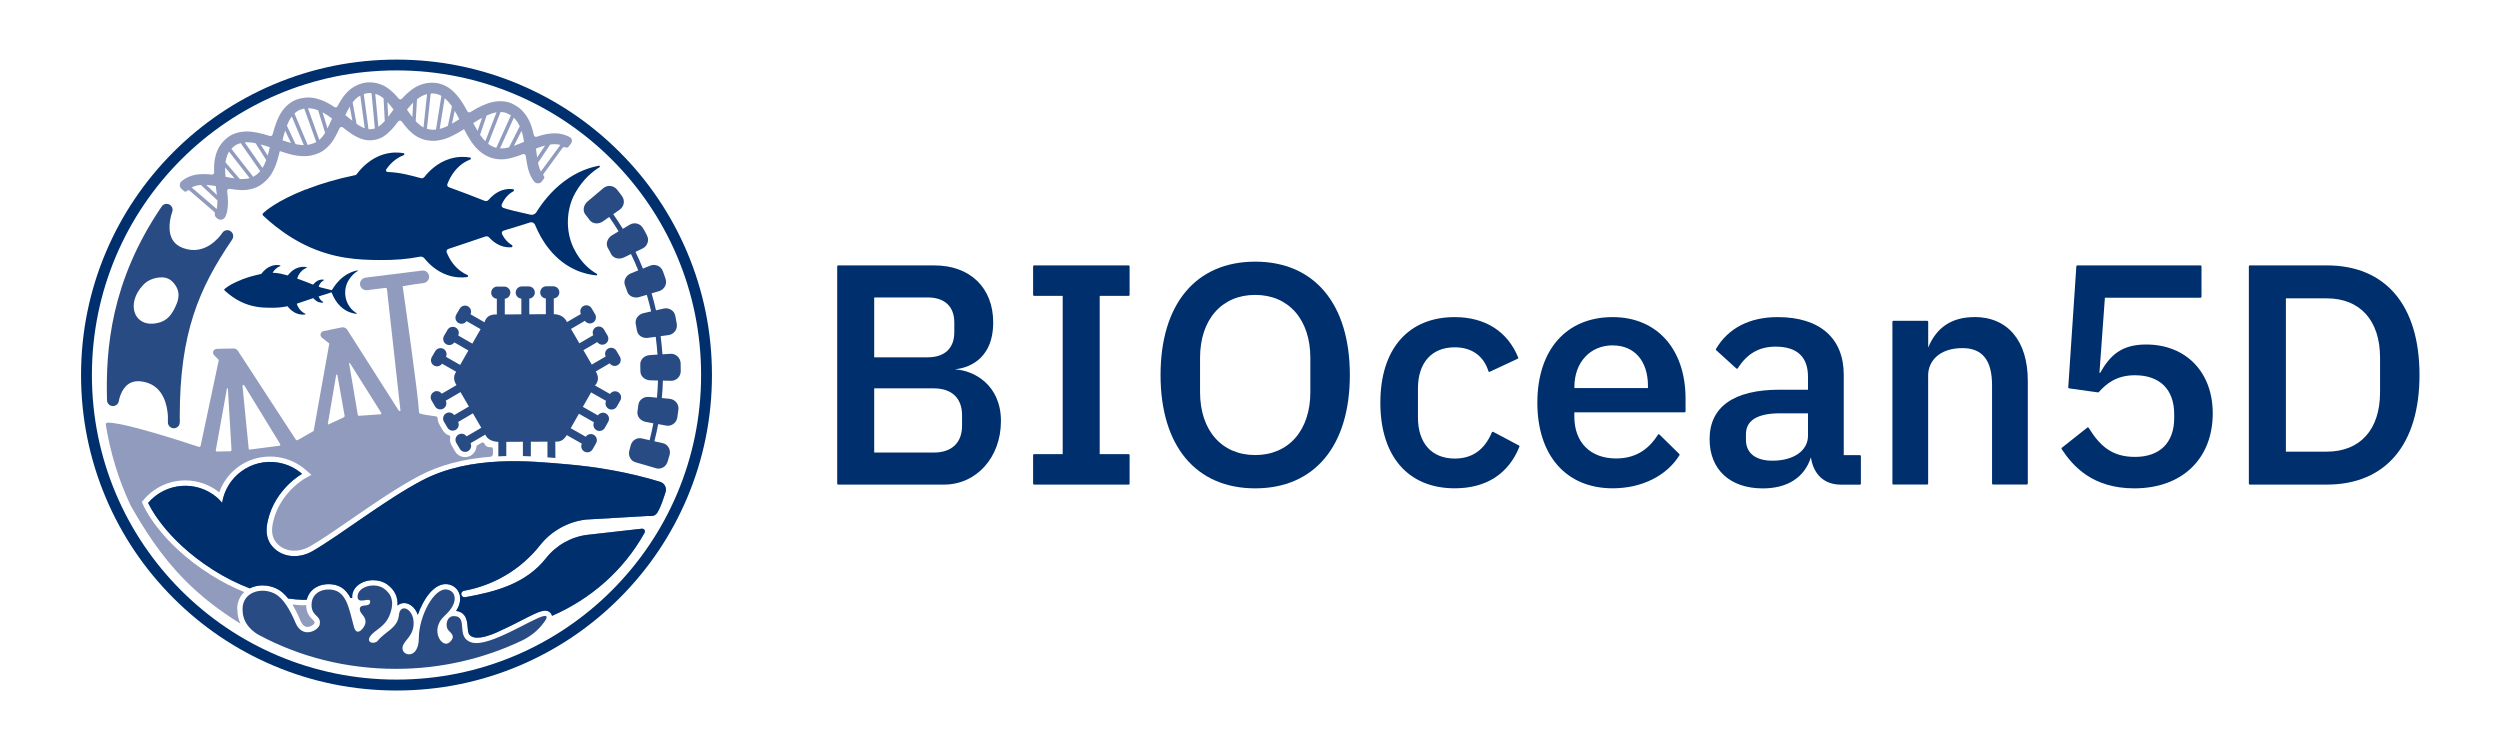 <?xml version="1.0" encoding="UTF-8"?> <svg xmlns="http://www.w3.org/2000/svg" xmlns:xlink="http://www.w3.org/1999/xlink" id="Calque_1" viewBox="0 0 500 150"><defs><style> .cls-1 { fill: #294b84; } .cls-2 { fill: #002f6d; } .cls-3 { fill: #5a7ebf; } .cls-4 { fill: url(#Dégradé_sans_nom_12); } .cls-5 { fill: url(#Dégradé_sans_nom_17); } .cls-6 { fill: url(#Dégradé_sans_nom_12-2); } </style><linearGradient id="Dégradé_sans_nom_17" data-name="Dégradé sans nom 17" x1="35.99" y1="30.18" x2="114.39" y2="30.18" gradientUnits="userSpaceOnUse"><stop offset=".6" stop-color="#909bbd"></stop><stop offset="1" stop-color="#909bbd"></stop></linearGradient><linearGradient id="Dégradé_sans_nom_12" data-name="Dégradé sans nom 12" x1="58.47" y1="123.15" x2="62.9" y2="123.15" gradientUnits="userSpaceOnUse"><stop offset=".6" stop-color="#909bbd"></stop><stop offset="1" stop-color="#909bbd"></stop></linearGradient><linearGradient id="Dégradé_sans_nom_12-2" data-name="Dégradé sans nom 12" x1="21.12" y1="89.43" x2="98.59" y2="89.43" xlink:href="#Dégradé_sans_nom_12"></linearGradient></defs><g><path class="cls-2" d="M191.1,73.89v-.04c1.97-.21,7.54-1.52,7.54-9.38,0-6.92-4.62-11.39-11.77-11.39h-19.25c-.1,0-.18.08-.18.18v43.48c0,.1.08.18.18.18h21.18c6.5,0,11.39-5.46,11.39-12.7s-5.37-10.11-9.09-10.33ZM174.84,77.67h11.9c3.61,0,5.67,1.95,5.67,5.36v2.12c0,3.41-2.07,5.36-5.67,5.36h-11.9v-12.84ZM190.86,66.47c0,3.17-1.93,4.99-5.3,4.99h-10.72v-11.97h10.72c3.37,0,5.3,1.82,5.3,4.99v1.99Z"></path><path class="cls-2" d="M225.74,53.08h-18.94c-.1,0-.18.08-.18.18v5.73c0,.1.08.18.18.18h5.74v31.66h-5.74c-.1,0-.18.08-.18.18v5.73c0,.1.08.18.18.18h18.94c.1,0,.18-.08.18-.18v-5.73c0-.1-.08-.18-.18-.18h-5.8v-31.66h5.8c.1,0,.18-.08.18-.18v-5.73c0-.1-.08-.18-.18-.18Z"></path><path class="cls-2" d="M251.04,52.33c-11.85,0-18.93,8.47-18.93,22.67s7.08,22.67,18.93,22.67,18.93-8.47,18.93-22.67-7.08-22.67-18.93-22.67ZM240.01,71.57c0-7.65,4.33-12.59,11.03-12.59s11.03,4.94,11.03,12.59v6.85c0,7.65-4.33,12.59-11.03,12.59s-11.03-4.94-11.03-12.59v-6.85Z"></path><path class="cls-2" d="M303.81,89.11l-5.17-2.74s-.1-.03-.15-.01c-.05.02-.09.05-.11.1-1.49,3.53-3.93,5.25-7.43,5.25-4.61,0-7.36-3.08-7.36-8.23v-5.79c0-5.15,2.75-8.23,7.36-8.23,3.38,0,5.78,1.7,6.74,4.79.02.05.05.09.1.11.05.02.1.02.15,0l5.61-2.62c.09-.04.13-.14.09-.23-2.1-5.21-6.61-8.09-12.69-8.09-9.32,0-14.88,6.4-14.88,17.12s5.56,17.12,14.88,17.12c6.28,0,10.76-2.88,12.94-8.34.03-.09,0-.18-.08-.23Z"></path><path class="cls-2" d="M322.54,63.42c-9.29,0-15.07,6.56-15.07,17.12s5.77,17.12,15.07,17.12c5.8,0,10.79-2.48,13.36-6.63.04-.07.03-.16-.03-.22l-3.99-3.92s-.09-.06-.15-.05c-.05,0-.1.04-.13.08-2.01,3.21-4.75,4.77-8.38,4.77-5.15,0-8.35-3.2-8.35-8.35v-.88h22.06c.1,0,.18-.08.18-.18v-2.55c0-9.91-5.72-16.31-14.57-16.31ZM322.54,69.08c4.35,0,7.05,3.11,7.05,8.1v.44h-14.71v-.26c0-4.88,3.15-8.29,7.67-8.29Z"></path><path class="cls-2" d="M372,91.02h-3.25v-16.08c0-7.32-4.81-11.52-13.2-11.52-5.64,0-9.92,2.21-12.36,6.38-.04.07-.03.17.03.22l4.05,3.68s.09.05.15.05c.05,0,.1-.04.13-.08,1.88-2.96,4.28-4.34,7.57-4.34,4.3,0,6.48,2.04,6.48,6.05v2.56h-5.67c-9.16,0-14.01,3.42-14.01,9.9,0,6.07,4.08,9.84,10.65,9.84,4.92,0,8.32-2.19,9.6-6.17h.02c.53,3.45,2.71,5.42,6.01,5.42h3.8c.1,0,.18-.08.18-.18v-5.54c0-.1-.08-.18-.18-.18ZM361.6,82.66v4.49c0,2.98-2.86,4.99-7.11,4.99-3.37,0-5.3-1.52-5.3-4.18v-1.12c0-2.77,2.31-4.18,6.86-4.18h5.55Z"></path><path class="cls-2" d="M394.86,63.42c-4.48,0-7.58,2.05-9.22,6.1v-5.18c0-.1-.09-.18-.19-.18h-6.79c-.1,0-.18.08-.18.18v32.39c0,.1.08.18.18.18h6.79c.1,0,.18-.08.18-.18v-21.68c0-2.7,2.12-5.43,6.86-5.43,3.99,0,5.92,2.43,5.92,7.42v19.68c0,.1.08.18.18.18h6.79c.1,0,.18-.08.18-.18v-20.56c0-7.99-4-12.76-10.71-12.76Z"></path><path class="cls-2" d="M429.23,68.9c-4.96,0-7.21,2.17-9.2,5.67h-.14l1.09-15.03h19.14c.1,0,.18-.08.18-.18v-6.1c0-.1-.08-.18-.18-.18h-24.67c-.1,0-.17.07-.18.17l-1.62,24.23c0,.09.06.18.16.19l5.79.81c.06,0,.12-.01.16-.06,1.49-1.66,3.51-3.37,7.22-3.37,4.99,0,7.86,2.84,7.86,7.79v.75c0,4.95-2.86,7.79-7.86,7.79-4.69,0-7.09-2.33-9.25-5.83-.03-.04-.07-.07-.12-.08-.05,0-.1,0-.14.04l-5.11,4.05c-.07.06-.09.16-.04.24,2.22,3.38,6.14,7.87,14.54,7.87,9.53,0,15.69-5.89,15.69-15.01,0-8.23-5.35-13.76-13.32-13.76Z"></path><path class="cls-2" d="M465.34,53.08h-15.39c-.1,0-.18.08-.18.18v43.48c0,.1.08.18.18.18h15.39c11.79,0,18.56-7.99,18.56-21.92s-6.76-21.92-18.56-21.92ZM457.18,59.67h8.17c6.67,0,10.66,4.43,10.66,11.84v6.98c0,7.42-3.98,11.84-10.66,11.84h-8.17v-30.66Z"></path></g><path class="cls-2" d="M79.3,14.08c33.64,0,60.92,27.27,60.92,60.92s-27.27,60.92-60.92,60.92-60.92-27.27-60.92-60.92S45.66,14.08,79.3,14.08M79.3,11.92c-8.52,0-16.78,1.67-24.56,4.96-7.51,3.18-14.26,7.73-20.05,13.52-5.79,5.79-10.34,12.54-13.52,20.05-3.29,7.78-4.96,16.04-4.96,24.56s1.67,16.78,4.96,24.56c3.18,7.51,7.73,14.26,13.52,20.05,5.79,5.79,12.54,10.34,20.05,13.52,7.78,3.29,16.04,4.96,24.56,4.96s16.78-1.67,24.56-4.96c7.51-3.18,14.26-7.73,20.05-13.52,5.79-5.79,10.34-12.54,13.52-20.05,3.29-7.78,4.96-16.04,4.96-24.56s-1.67-16.78-4.96-24.56c-3.18-7.51-7.73-14.26-13.52-20.05-5.79-5.79-12.54-10.34-20.05-13.52-7.78-3.29-16.04-4.96-24.56-4.96h0Z"></path><path class="cls-2" d="M61.21,37.9c.21-.08.42-.16.64-.25,2.4-.91,5.5-1.87,9.23-2.63.19-.04.29-.22.34-.28.76-1.01,2.52-3.02,5.28-3.86,1.62-.49,3.05-.42,4.05-.24.07.01.11.07.12.14.02.1-.02.21-.1.24-.82.31-2.01.95-3.09,2.28-.15.19-.3.38-.43.57-.15.22,0,.51.27.52,1.2.05,2.41.21,3.6.47,1.02.22,2.01.48,3.06.77.23.07.54-.03.69-.22.83-1.06,2.53-2.87,5.13-3.66,1.62-.49,3.05-.42,4.05-.24.07.01.11.07.12.14.02.1-.02.21-.1.24-.82.31-2.01.95-3.09,2.28-.74.91-1.21,1.86-1.51,2.66-.09.24.04.51.28.6,2.62.94,5.11,1.92,7.19,2.74.28.11.59.02.78-.2.59-.69,1.49-1.51,2.71-1.92.85-.29,1.61-.29,2.2-.21.05,0,.09.04.12.09.06.11.04.28-.08.34-.48.25-1.08.67-1.64,1.43-.29.39-.51.8-.68,1.18-.12.28.03.61.32.7s.55.18.77.24c1.97.55,3.6.84,4.63,1.11.46.12.94-.07,1.19-.47,1.13-1.81,2.92-4.2,5.52-6.16,2.75-2.07,5.31-2.85,7.06-3.16.07-.01.11.04.13.11.02.07,0,.16-.07.2-1.3.79-3.23,2.3-4.82,5.08-.01.02-.02.04-.03.06-1.81,3.18-1.97,7.53-.4,10.87.03.07.07.14.1.22,1.45,2.95,3.41,4.41,4.6,5.08.09.05.09.19.04.27-.02.03-.06.05-.1.05-2-.18-6.06-1.03-9.46-5.26-1.31-1.62-2.2-3.35-2.81-4.83-.18-.43-.65-.64-1.08-.48-1.01.36-2.55.79-4.46,1.38-.26.08-.52.16-.77.24-.29.09-.43.42-.3.69.11.23.25.47.4.7.53.78,1.11,1.23,1.58,1.5.11.06.12.24.06.35-.03.05-.07.08-.12.08-.59.05-1.35.01-2.19-.31-.98-.38-1.74-1.02-2.29-1.63-.19-.22-.5-.3-.77-.21-2.94.98-5.3,1.81-7.41,2.49-.29.09-.44.4-.33.68.27.67.64,1.42,1.18,2.14,1.03,1.37,2.19,2.06,2.99,2.41.09.04.11.15.09.25-.02.07-.06.13-.13.14-1.01.14-2.43.15-4.03-.41-2.18-.76-3.68-2.24-4.56-3.33-.22-.27-.56-.4-.9-.33-2.43.48-4.97.71-8.27.67-3.77-.05-8.92-.17-14.8-3.06t0,0c-.76-.37-1.53-.79-2.32-1.27-2.55-1.54-4.52-3.21-5.87-4.47-.17-.16-.28-.33-.17-.47.38-.45,2.83-2.59,8.62-4.86Z"></path><path class="cls-2" d="M48.29,55.94c.08-.03.17-.07.25-.1.94-.36,2.16-.72,3.63-1.04.12-.03.15-.09.17-.12.3-.4,1-1.2,2.09-1.53.64-.2,1.21-.16,1.6-.09.03,0,.04.03.05.06,0,.04,0,.08-.04.1-.32.12-.8.38-1.22.9-.1.12-.18.24-.26.36-.01.02-.05.07,0,.07.54.01,1.08.08,1.61.19.42.09.86.2,1.3.33.04.01.09.01.13-.03.3-.4,1-1.2,2.09-1.53.64-.2,1.21-.16,1.6-.09.03,0,.04.03.05.06,0,.04,0,.08-.04.1-.32.12-.8.38-1.22.9-.32.4-.52.81-.63,1.15-.02.05.01.09.06.11,1.13.4,2.2.83,3.07,1.17.03.01.07,0,.09-.03.22-.29.61-.68,1.16-.87.34-.11.64-.12.87-.09.02,0,.04.02.05.03.02.04.02.11-.03.14-.19.1-.43.27-.65.57-.15.2-.25.4-.32.59-.02.05.01.1.06.12.16.06.31.1.42.14.95.27,1.7.38,2.07.51.04.01.08,0,.1-.04.43-.73,1.18-1.8,2.32-2.66,1.09-.82,2.11-1.13,2.8-1.25.03,0,.05.02.05.04,0,.03,0,.06-.03.08-.52.31-1.28.91-1.91,2.01,0,0,0,.01-.01.02-.72,1.26-.78,2.98-.16,4.31.01.03.03.06.04.09.57,1.17,1.35,1.75,1.82,2.01.04.02.04.08.02.11,0,.01-.02.02-.04.02-.79-.07-2.4-.41-3.75-2.08-.59-.73-.96-1.51-1.21-2.15-.02-.05-.07-.07-.11-.05-.38.17-1.07.35-1.99.64-.16.05-.32.09-.47.15-.04.01-.03.04-.03.06.06.14.14.29.23.44.21.31.44.49.63.59.04.03.05.1.02.14-.01.02-.03.03-.05.03-.23.02-.53,0-.87-.12-.44-.17-.77-.47-.99-.74-.02-.03-.06-.04-.1-.03-1.28.42-2.28.78-3.18,1.07-.05.02-.07.06-.06.11.11.3.27.64.51.97.41.54.87.82,1.18.95.03.01.05.06.04.1,0,.03-.02.05-.05.05-.4.05-.96.06-1.6-.16-.95-.33-1.58-1.01-1.91-1.45-.02-.03-.05-.04-.09-.03-1.02.21-2.06.32-3.44.3-1.49-.02-3.54-.07-5.86-1.21,0,0,0-.01,0-.02h0s0,.01,0,.02c-.3-.15-.61-.31-.92-.5-1.01-.61-1.79-1.27-2.32-1.77-.02-.03-.06-.06-.07-.09,0,0-.03-.04,0-.09.12-.17,1.09-1.02,3.42-1.93Z"></path><path class="cls-1" d="M46.46,47.86c.34-.55.19-1.27-.35-1.63-.54-.36-1.27-.21-1.63.32l-.1.15s0,0,0,0c-.55.78-3.38,4.44-7.64,2.95-1.17-.41-1.95-1.07-2.4-2.02-1.03-2.21.09-5.22.1-5.24.22-.56-.02-1.2-.56-1.48-.54-.28-1.2-.12-1.54.38-10.22,15.02-11.21,28.61-10.94,38.77.02.62.5,1.12,1.12,1.15.62.04,1.16-.41,1.25-1.02,0-.02.37-2.36,1.97-3.42.87-.57,2.01-.68,3.38-.32,3.59.94,4.33,4.62,4.46,6.75,0,.42,0,.84,0,1.27,0,.64.51,1.16,1.15,1.18.04,0,.08,0,.11,0,.59-.04,1.07-.5,1.11-1.1,0-.02.04-.58,0-1.41.02-16.56,3.82-25.41,10.39-35.09.08-.12.12-.18.12-.18ZM31.4,64.63c-2.08.4-3.35-.3-4.05-1.3-.51-.73-.84-1.97-.41-3.47.29-.99.72-1.8,1.7-2.87s2.38-1.46,3.52-1.51c1.38-.06,2.23.54,2.96,1.64.8,1.21.7,2.47.19,3.69-.86,2.05-1.83,3.42-3.92,3.82Z"></path><path class="cls-5" d="M113.73,29.33l.5-.69c.3-.4.17-.98-.27-1.22-.48-.26-.98-.45-1.51-.58-.7-.17-1.48-.22-2.4-.13-.9.09-1.8.33-2.7.64-.25.09-.53-.07-.58-.33-.03-.16-.07-.32-.11-.48-.23-.95-.48-1.68-.78-2.3-.37-.78-.83-1.46-1.37-2.04-.58-.62-1.29-1.11-2.16-1.5-.71-.33-1.51-.48-2.46-.46-.78.02-1.58.17-2.36.45-.67.23-1.39.55-2.19.98-.42.23-.85.49-1.25.74-.22.14-.51.06-.63-.17-.62-1.16-1.28-2.3-2.11-3.23-.62-.71-1.2-1.21-1.81-1.59-.72-.43-1.49-.71-2.33-.83-1.74-.2-3.36.24-4.81,1.3-.62.45-1.2.96-1.76,1.58-.07.08-.15.16-.22.25-.18.21-.51.21-.69,0-.53-.65-1.13-1.28-1.81-1.82-.36-.28-.67-.49-.99-.67-.36-.19-.72-.35-1.1-.46-.81-.26-1.66-.35-2.53-.27h-.05c-.87.13-1.68.4-2.42.84-.36.21-.69.44-1.01.72-.28.26-.56.55-.82.86-.6.73-1.09,1.54-1.49,2.32-.12.24-.43.31-.65.16-.79-.54-1.65-1.04-2.56-1.37-.87-.32-1.66-.5-2.44-.53-.87-.02-1.74.13-2.56.42-.73.25-1.39.69-2.11,1.39-.58.6-1.03,1.24-1.38,1.95-.32.64-.61,1.37-.88,2.23-.11.36-.22.73-.35,1.18l-.05.2c-.06.26-.33.41-.58.32-.45-.15-.92-.29-1.39-.41-.87-.23-1.64-.37-2.34-.44-.78-.09-1.56-.05-2.41.12-.4.09-.79.21-1.14.36-.42.17-.8.4-1.13.66-.71.54-1.29,1.2-1.74,1.96-.37.65-.64,1.41-.81,2.3-.18.9-.2,1.82-.16,2.72.01.27-.22.49-.49.46-.83-.1-1.7-.14-2.55-.06-1.32.11-2.48.57-3.47,1.38-.48.39-.48,1.13-.02,1.53l.55.48c.14.12.35.12.48-.01.04-.04.07-.07.11-.1.13-.13.34-.13.48-.01l4.92,4.24c.12.11.16.27.14.43-.04.25.04.51.23.68l.23.2c.53.47,1.36.28,1.65-.37.11-.25.21-.52.28-.8.08-.31.14-.65.17-1.02.04-.33.06-.67.06-1.05,0-.7-.08-1.44-.17-2.17-.04-.3.22-.55.52-.5.74.12,1.47.22,2.2.25.8.03,1.52-.05,2.17-.23.8-.19,1.51-.53,2.18-1.05.3-.24.61-.5.89-.79.28-.29.53-.61.76-.95.21-.31.38-.64.53-.93l.04-.08c.17-.33.33-.69.47-1.08.27-.71.47-1.48.66-2.23v-.04c.05-.14.08-.29.12-.43.14.05.27.09.41.14.85.28,1.57.5,2.28.65.41.09.8.14,1.15.17.32.04.75.08,1.18.06.42,0,.83-.05,1.23-.13.43-.09.83-.22,1.16-.33.76-.28,1.43-.69,2.02-1.26.52-.47.98-1.03,1.41-1.73.4-.67.75-1.38,1.09-2.12.12-.27.46-.35.69-.17.63.5,1.27,1,1.9,1.4.3.19.6.36.9.5.33.17.67.31,1,.42.73.24,1.44.31,2.16.21h0s.02,0,.03,0c0,0,.02,0,.03,0h0c.73-.08,1.4-.3,2.04-.7.65-.4,1.19-.92,1.6-1.34.48-.5.94-1.09,1.38-1.68.18-.24.54-.24.72,0l.02.03c.43.57.89,1.17,1.4,1.69.79.79,2.05,1.86,3.95,2.08.78.12,1.58.08,2.43-.11.72-.14,1.45-.4,2.24-.79.69-.33,1.36-.71,2.07-1.15l.35-.23c.07.13.13.26.2.39.18.34.36.67.56,1.01.21.38.42.71.63,1.03.67.98,1.77,2.37,3.54,3.11.88.4,1.74.48,2.31.51.08,0,.16,0,.24,0,.62,0,1.28-.09,1.98-.28.65-.16,1.34-.39,2.1-.69.06-.02.11-.05.17-.07.27-.11.58.07.62.36.11.8.23,1.58.4,2.33.22.87.56,1.9,1.26,2.77.41.51,1.19.51,1.57-.02l.42-.58c.11-.14.09-.34-.04-.47,0,0,0,0,0,0-.13-.12-.15-.33-.04-.47l3.77-5.16c.14-.19.4-.24.59-.12,0,0,0,0,0,0,.2.12.46.07.59-.12ZM107.21,29.87s-.01-.1-.02-.15c.63-.25,1.24-.46,1.83-.62l-1.59,2.39c-.08-.52-.15-1.07-.22-1.63ZM53.96,29.46c-.05.2-.1.4-.15.6v.04c-.1.35-.19.69-.28,1.01l-1.41-2.23c.62.16,1.25.37,1.84.57ZM50.03,28.48c.34.03.7.09,1.09.17l2.12,3.36s-.02.06-.03.1c-.12.32-.24.6-.37.85l-.04.08c-.1.19-.2.37-.3.55l-3.56-5.11c.37-.04.73-.04,1.1,0ZM45.11,35.37c-.06-.62-.1-1.26-.09-1.89l1.88,2.19c-.58-.08-1.18-.19-1.79-.31ZM43.22,37.77c.06.42.11.83.16,1.22l-2.15-2.01c.65.03,1.3.12,1.92.23.02.19.05.38.07.56ZM40.02,37c.05,0,.11,0,.16-.01l3.16,2.96s.08.06.12.07c0,.13.01.27.01.4,0,.29-.01.55-.04.81-.02.22-.05.4-.09.57l-5.01-4.31c.5-.27,1.05-.43,1.68-.48ZM48.27,35.82c-.11,0-.21-.02-.32-.03l-2.85-3.32c.02-.11.03-.22.05-.33.13-.66.31-1.2.56-1.63.03-.06.08-.11.11-.17l4.11,5.28s-.08.02-.12.03c-.47.13-.98.18-1.55.16ZM51.19,35.01c-.17.14-.36.25-.55.35l-4.36-5.6c.19-.21.4-.4.63-.58.18-.15.39-.26.63-.36.19-.08.39-.14.6-.2l3.9,5.6c-.06.07-.12.14-.18.21-.2.21-.44.41-.67.59ZM56.51,28.05l.2-.86c.1-.36.2-.71.31-1.06,0,0,0-.02,0-.02l1.18,2.49c-.35-.1-.71-.22-1.12-.35-.19-.06-.38-.13-.58-.19ZM59.14,28.83s-.01,0-.02,0l-1.74-3.69c.13-.34.27-.65.41-.93.16-.33.35-.63.57-.91l2.41,5.73c-.24,0-.47-.02-.7-.05-.29-.03-.59-.07-.92-.14ZM61.81,28.94c-.09.02-.19.03-.28.04l-2.64-6.28c.4-.38.77-.62,1.16-.76.26-.1.53-.17.8-.22l2.4,6.69c-.18.1-.36.19-.56.26-.25.08-.58.19-.89.26ZM63.98,27.86l-.03.03s-.06.05-.09.08l-2.27-6.32c.08,0,.15,0,.23,0,.53.02,1.1.15,1.76.4.03,0,.05.02.08.03,0,.04,0,.07.01.11l1.31,4.26s.03.07.05.1c-.01.02-.02.04-.03.06-.31.51-.65.92-1.01,1.25ZM65.5,25.69l-.99-3.23c.66.35,1.3.79,1.9,1.24-.3.69-.6,1.36-.91,1.98ZM69.07,23.02c.25-.55.54-1.13.89-1.69l.51,2.82c-.28-.22-.57-.46-.87-.7-.18-.14-.35-.29-.53-.43ZM72.39,25.41c-.25-.12-.48-.25-.72-.4-.12-.07-.24-.16-.36-.24l-.78-4.29c.05-.07.1-.14.16-.2.2-.24.4-.45.59-.62.2-.17.41-.33.66-.47.04-.02.08-.04.12-.06l.89,6.53c-.17-.06-.35-.14-.56-.24ZM74.33,25.83c-.21.03-.41.03-.63.01l-.95-7.02c.25-.08.52-.15.79-.19.26-.02.52-.02.77,0l.66,7.06c-.19.06-.38.1-.59.12h-.06ZM75.67,25.35l-.62-6.58s.09.02.14.04c.25.08.49.18.72.3.21.11.42.26.68.47.04.03.08.07.13.11l.22,4.32c0,.05.02.1.04.14-.09.1-.17.2-.26.29-.41.42-.75.71-1.06.92ZM77.63,23.35l-.15-2.94c.45.47.85.99,1.23,1.5-.11.15-.22.29-.32.44-.26.35-.51.69-.75,1.01ZM81.39,21.95c.26-.33.55-.69.86-1.03.13-.14.26-.27.39-.4l-.17,2.89c-.11-.14-.22-.28-.33-.43-.25-.33-.5-.68-.75-1.04ZM83.14,24.24l.26-4.38c.09-.07.19-.15.29-.22.55-.4,1.12-.67,1.72-.82l-.71,6.67c-.44-.24-.88-.58-1.35-1.04-.07-.07-.13-.14-.2-.21ZM86.06,25.91h-.04c-.22-.03-.43-.08-.64-.14l.76-7.07c.26-.02.53-.01.81.02.46.07.91.22,1.33.45l-1.08,6.74c-.4.05-.77.05-1.13,0ZM87.94,25.78l.99-6.14c.26.21.52.47.81.8.23.25.44.54.65.84l-.81,3.89s-.07.04-.11.05c-.55.27-1.04.45-1.53.57ZM90.4,24.73l.54-2.58c.32.54.62,1.12.92,1.68l-.54.35c-.31.2-.62.38-.92.55ZM94.67,24.61c.55-.35,1.14-.72,1.71-1.03,0,0,.02,0,.03-.01l-.89,2.61s-.02-.04-.04-.06c-.19-.33-.36-.64-.53-.95-.1-.18-.19-.37-.29-.55ZM96.01,26.97l1.31-3.86c.33-.15.64-.27.94-.38.36-.13.71-.21,1.05-.27l-2.25,5.79c-.35-.35-.69-.76-1.03-1.26,0,0-.01-.02-.02-.03ZM97.63,28.76l2.47-6.35c.54,0,.97.09,1.35.27.27.12.51.25.73.4l-2.92,6.48c-.22-.05-.43-.12-.63-.21-.35-.15-.69-.34-1-.58ZM100.18,29.67c-.06,0-.11,0-.17-.01l2.76-6.12c.05.05.11.1.15.15.39.42.72.92,1,1.5.01.03.02.06.04.09-.03.03-.05.05-.07.09l-2.02,3.98s-.02.07-.03.11c-.03,0-.05.01-.08.02-.6.16-1.12.22-1.59.21ZM103.61,28.86c-.29.12-.57.22-.83.31l1.53-3.01c.09.27.17.56.25.9.1.44.19.87.26,1.3-.06.03-.12.05-.18.07-.34.15-.69.29-1.03.43ZM108.17,34.31c-.18-.36-.33-.79-.47-1.32-.03-.15-.06-.3-.09-.45l2.42-3.63c.08-.01.16-.02.24-.03.67-.07,1.22-.04,1.67.07.05.01.09.03.13.04l-3.9,5.32Z"></path><path class="cls-1" d="M133.95,79.76l-1.58-.15c.11-1.16.18-2.33.21-3.49l1.58.04s.04,0,.06,0c.51,0,.99-.19,1.35-.55.38-.37.58-.86.58-1.38,0-.41,0-.82-.02-1.24v-.38c-.04-.53-.27-1.02-.66-1.37-.39-.35-.89-.52-1.41-.48l-1.57.1c-.08-1.22-.21-2.43-.36-3.63l1.56-.21c.52-.07.99-.34,1.31-.76.32-.42.44-.94.36-1.47l-.29-1.58c-.05-.26-.15-.51-.29-.73-.15-.21-.33-.38-.55-.52-.44-.28-.97-.37-1.49-.25l-1.54.35c-.26-1.14-.55-2.27-.88-3.39l1.51-.45c.5-.15.91-.48,1.16-.94.25-.47.29-1,.13-1.51-.11-.37-.25-.73-.38-1.08-.05-.15-.11-.29-.16-.44-.18-.5-.55-.89-1.03-1.11-.47-.2-1.02-.21-1.51-.01l-1.46.59c-.45-1.13-.95-2.24-1.48-3.34l1.42-.69c.48-.23.83-.63.99-1.12.17-.5.12-1.03-.13-1.51l-.37-.72-.4-.7c-.27-.46-.69-.79-1.2-.92-.5-.13-1.03-.05-1.48.23l-1.36.82c-.61-.99-1.24-1.97-1.92-2.93l1.29-.91c.43-.3.72-.76.81-1.28.08-.51-.05-1.03-.37-1.46-.11-.14-.21-.28-.32-.43-.21-.28-.43-.58-.66-.85-.34-.41-.81-.67-1.34-.72-.52-.05-1.02.12-1.42.46l-3.15,2.66c-.82.71-1,1.88-.4,2.61h0c.19.23.37.47.55.71.1.13.19.26.29.39.28.37.71.6,1.21.65.07,0,.14.01.21.01.42,0,.84-.14,1.21-.39l1.28-.9c.66.94,1.28,1.9,1.88,2.87l-1.34.81c-.92.57-1.28,1.7-.81,2.52l.34.6.32.62c.3.58.93.9,1.6.9.32,0,.64-.07.96-.22l1.41-.69c.52,1.08,1.01,2.17,1.45,3.27l-1.46.59c-.48.19-.86.54-1.09.98-.24.45-.28.93-.12,1.37.05.13.1.27.15.4.11.29.22.6.32.91.23.72.96,1.18,1.78,1.18.21,0,.42-.03.63-.09l1.5-.45c.33,1.09.61,2.2.87,3.32l-1.53.35c-.51.11-.94.4-1.24.8-.14.19-.24.41-.29.62-.06.23-.07.47-.03.7l.25,1.36c.14.87.94,1.48,1.9,1.48.1,0,.2,0,.3-.02l1.55-.21c.15,1.18.28,2.37.36,3.56l-1.57.1c-1.08.07-1.92.91-1.87,1.86v.37c.02.34.02.68.02,1.02,0,.97.86,1.75,1.95,1.79l1.57.04c-.03,1.14-.11,2.29-.21,3.43l-1.56-.15c-1.08-.1-2.02.58-2.15,1.54h0c-.06.46-.12.92-.19,1.38-.14.96.58,1.86,1.64,2.07l1.54.29c-.21,1.13-.46,2.26-.75,3.38l-1.47-.34c-.47-.14-.97-.08-1.41.18-.43.25-.75.66-.89,1.14l-.28,1.09c-.14.49-.09,1,.14,1.44.23.45.62.77,1.09.9l4.12,1.2c.16.05.33.07.5.07.8,0,1.56-.55,1.8-1.39l.39-1.32c.14-.49.09-1-.14-1.44-.23-.45-.62-.77-1.1-.91l-1.79-.41c.29-1.13.54-2.28.76-3.43l1.55.29c.12.02.25.04.37.04.4,0,.78-.12,1.11-.36.43-.3.71-.76.79-1.28.08-.53.16-1.06.22-1.59.07-.52-.08-1.03-.41-1.44-.33-.41-.81-.67-1.34-.71Z"></path><path class="cls-1" d="M49.49,125.02c.45.61,1.18,1.38,2.3,1.98,8.15,4.38,17.51,6.77,27.41,6.77,8.98,0,17.5-2.02,25.11-5.62,1.52-.72,2.89-1.74,3.98-3.03.91-1.07,1.59-2.14.42-1.9-2.24.46-10.85,6.24-14.31,5.29s-.57-5.25-3.61-5.29c-1.43-.02-1.77,1.79-1.23,2.67.37.6,1.83,1.24.34,2.58s-4.06-2.52-.99-5.3,2.18-5.01.48-5.27c-2.62-.4-5.61,5.41-5.62,9.67s-3.2,3.71-3.27,2.15,2.23-2.23,2.23-5.11-2.71-4.06-2.94-1.62c-.25,2.67-2.77,3.31-4.23,5.15-.61.77-2.43.47-1.52-.87s2.92-1.78,3.9-4.28c1.28-3.28-.27-4.62-1.14-5.26-1.81-1.31-5.13-.47-5.28,1.47-.15,1.94,2.65,0,2.52,1.19s-1.92.25-2.07,1.32,1.32,1.4,1.11,2.92c-.11.79-1.67,2.91-2.28.79-.97-3.41-1.37-7.2-4.58-7.5-2.17-.2-4.05.96-3.9,3.32.14,2.13,1.96,1.82,1.62,3.66-.22,1.17-3.43,2.96-4.82-.31-1.07-2.52-2.42-4.97-4.19-5.87-2.75-1.39-6.43-.24-6.42,3.09,0,1.17.26,2.2.98,3.19Z"></path><g><path class="cls-4" d="M60.69,121.06h-.04c-.72-.02-1.45-.08-2.18-.16.56.91,1.1,1.99,1.65,3.28.51,1.2,1.17,1.2,1.38,1.2.67,0,1.27-.47,1.38-.7.06-.34.03-.37-.35-.75-.47-.46-1.19-1.16-1.29-2.62,0-.1,0-.19,0-.29-.3.01-.48.02-.5.02h-.04Z"></path><path class="cls-6" d="M47.43,121.83c0-1.3.45-2.44,1.3-3.29.04-.04.09-.08.13-.12-2.32-.94-4.61-2.12-6.81-3.52-10.14-6.45-13.28-13.6-13.41-13.9l-.27-.62.44-.51c2.07-2.41,5.07-3.79,8.25-3.79,2.47,0,4.87.84,6.79,2.39,1.51-4.25,5.52-7.16,10.17-7.16.58,0,1.16.05,1.73.14,1.99.32,3.85,1.19,5.37,2.51l1.17,1.01-1.35.75s-4.96,2.81-6.3,8.59c-.46,1.98-.22,3.33.77,4.39,1.11,1.19,2.49,1.44,3.45,1.44,1.05,0,2.15-.3,3.09-.84,2.36-1.36,5.29-3.38,8.39-5.52,4.26-2.94,9.09-6.27,13.49-8.6,4.05-2.14,8.79-3.41,14.38-3.84.07-.07.15-.13.22-.19.1-.07.16-.18.16-.3v-1.05c0-.2-.17-.36-.37-.36h-.31c-.39,0-.75-.2-.94-.54l-.13-.23c-.05-.08-.13-.14-.22-.17-.03,0-.06-.01-.09-.01-.06,0-.13.02-.18.05l-.88.51c-.11.06-.17.17-.18.29-.07.74-.49,1.4-1.13,1.77-.33.2-.72.3-1.1.31h-.05c-.81,0-1.57-.42-1.98-1.12l-.68-1.17c-.29-.49-.45-1.08-.31-1.63.05-.19-.06-.39-.26-.44-.55-.15-.98-.58-1.27-1.07l-.59-1c-.31-.53-.37-.95-.4-1.38-.01-.17-.14-.31-.31-.33-1.93-.25-2.79-.43-3.18-.54-.13-.04-.22-.15-.22-.28-.15-3.42-3.14-24.25-3.28-25.21,0,0,0,0,0,0,0,0,.03,0,.06-.01l2.41-.4,1.66-.21c.94-.12,1.57-1.17.88-2.06-.23-.3-.59-.46-.97-.46h0c-.05,0-.11,0-.16.01l-11.25,1.4c-.66.08-1.16.62-1.16,1.25,0,.34.13.66.37.9.24.24.56.37.9.37.05,0,.11,0,.16-.01l3.39-.42.25-.03s.02,0,.04,0c.16,0,.26.1.27.14l2.72,24.46s-.06.03-.12.03c-.09,0-.2-.03-.25-.12l-10.31-16.18c-.19-.27-.52-.45-.86-.45-.07,0-.15,0-.22.02l-3.6.74c-.33.07-.56.29-.62.57-.06.28.05.57.31.78l1.38,1.09s.05.05.05.06l-3.13,17.48s-.01.01-.03.02l-3.16,1.8s-.08.03-.12.03c-.1,0-.21-.05-.25-.11l-11.61-17.8c-.18-.28-.52-.44-.87-.44l-3.26.07c-.36.01-.65.2-.77.48-.11.27-.04.57.18.8l.89.92s.03.04.03.05l-3.63,17.13c-.04.17-.21.28-.38.22-3-1-14.77-4.84-18.13-4.84-.04,0-.07,0-.11,0-.1,0-.2.05-.27.13-.07.08-.1.19-.08.29.91,5.62,2.57,11.04,4.94,16.09,0,0,0,.02.01.02,2.63,4.63,5.98,10.04,10.93,15.03,3.15,3.17,6.81,6.03,11.06,8.65-.43-.86-.63-1.81-.63-2.91ZM70,72.64l6.24,9.92c.08.13,0,.29-.15.3l-4.25.3c-.14.01-.27-.09-.29-.23l-1.72-10.23c-.02-.1.11-.15.17-.06ZM68.53,65.83s.02,0,.04,0c-.06,0-.12,0-.18.01.05-.01.09-.02.14-.02ZM67.23,75.02c.02-.14.23-.14.25,0l1.44,8.1c.03.15-.05.29-.18.35l-3.05,1.42c-.07.03-.14-.03-.13-.1l1.67-9.77ZM48.86,77.08l7.18,11.74c.08.13,0,.31-.16.33l-5.96.77c-.09.01-.18-.05-.18-.15l-1.24-12.57c-.02-.21.26-.3.37-.12ZM45.38,77.73c.02-.12.2-.11.2.01l.72,12.23c0,.16-.11.29-.27.29l-2.66.05c-.13,0-.23-.12-.21-.25l2.22-12.33Z"></path></g><path class="cls-3" d="M132.02,96.36c-6.39-1.95-12.79-3.01-18.68-3.51-7.12-.61-19.14-1.94-29.01,3.28-7.51,3.97-16.17,10.83-21.85,14.11-2.39,1.38-5.73,1.48-7.87-.8-1.56-1.67-1.43-3.68-1.03-5.38,1.48-6.35,6.83-9.29,6.83-9.29-1.37-1.19-3.04-1.97-4.83-2.26-5.31-.86-10.3,2.75-11.16,8.06-.3-.37-.64-.72-.99-1.05-4.1-3.52-10.28-3.05-13.8,1.05,0,0,3.03,7.07,13,13.41,2.36,1.5,4.83,2.73,7.31,3.69.76-.38,1.65-.59,2.57-.59,1,0,2.01.24,2.9.69.78.39,1.51,1.03,2.22,1.93,1.03.15,2.05.24,3.05.27,0,0,.25-.01.67-.03.16-.67.47-1.26.93-1.75.82-.88,2.05-1.36,3.46-1.36.19,0,.38,0,.58.03,1.91.18,3.03,1.28,3.78,2.74.12,0,.23,0,.34,0-.01-.15-.01-.3,0-.46.14-1.77,1.95-3.11,4.23-3.1,1.03,0,2.01.3,2.76.84,1.5,1.08,2.19,2.5,2.07,4.24.4-.36.88-.51,1.32-.51,1.08,0,2.23.87,2.74,2.36,1.12-3.22,3.2-6.15,5.57-6.15.14,0,.29.01.43.03,1.13.17,2.03.94,2.34,2,.2.67.29,1.85-.68,3.34,2.08.25,2.22,2.14,2.3,3.19.04.56.09.97.2,1.28,1.06,2.24,6.34-.52,6.39-.54,1.44-.64,2.91-1.39,4.17-2.04,2.13-1.09,3.38-1.72,4.23-1.89.18-.04.35-.06.51-.06h0c.59,0,1.07.29,1.29.77.04.09.07.18.09.27,7.69-3.35,14.28-9.01,18.51-16.61.22-.39-.09-.87-.54-.82l-10.82,1.22c-3.29.38-6.33,2.1-8.37,4.71-3.99,5.02-9.86,6.65-16.16,7.78-.01,0-.03,0-.04,0-.38.04-.73-.25-.73-.66,0-.32.26-.58.58-.64,5.97-1.08,11.35-4.29,15.13-9.04,2.24-2.88,5.61-4.78,9.25-5.2l12.29-.71c.36-.04,1.39.26,1.95-.65.77-1.26,1.18-2.7,1.65-4.09,0-.02.01-.03.02-.05.26-.86-.22-1.77-1.08-2.04Z"></path><path class="cls-2" d="M132.02,96.36c-6.39-1.95-12.79-3.01-18.68-3.51-7.12-.61-19.14-1.94-29.01,3.28-7.51,3.97-16.17,10.83-21.85,14.11-2.39,1.38-5.73,1.48-7.87-.8-1.56-1.67-1.43-3.68-1.03-5.38,1.48-6.35,6.83-9.29,6.83-9.29-1.37-1.19-3.04-1.97-4.83-2.26-5.31-.86-10.3,2.75-11.16,8.06-.3-.37-.64-.72-.99-1.05-4.1-3.52-10.28-3.05-13.8,1.05,0,0,3.03,7.07,13,13.41,2.36,1.5,4.83,2.73,7.31,3.69.76-.38,1.65-.59,2.57-.59,1,0,2.01.24,2.9.69.78.39,1.51,1.03,2.22,1.93,1.03.15,2.05.24,3.05.27,0,0,.25-.01.67-.03.16-.67.47-1.26.93-1.75.82-.88,2.05-1.36,3.46-1.36.19,0,.38,0,.58.03,1.91.18,3.03,1.28,3.78,2.74.12,0,.23,0,.34,0-.01-.15-.01-.3,0-.46.14-1.77,1.95-3.11,4.23-3.1,1.03,0,2.01.3,2.76.84,1.5,1.08,2.19,2.5,2.07,4.24.4-.36.88-.51,1.32-.51,1.08,0,2.23.87,2.74,2.36,1.12-3.22,3.2-6.15,5.57-6.15.14,0,.29.01.43.03,1.13.17,2.03.94,2.34,2,.2.67.29,1.85-.68,3.34,2.08.25,2.22,2.14,2.3,3.19.04.56.09.97.2,1.28,1.06,2.24,6.34-.52,6.39-.54,1.44-.64,2.91-1.39,4.17-2.04,2.13-1.09,3.38-1.72,4.23-1.89.18-.04.35-.06.51-.06h0c.59,0,1.07.29,1.29.77.04.09.07.18.09.27,7.69-3.35,14.28-9.01,18.51-16.61.22-.39-.09-.87-.54-.82l-10.82,1.22c-3.29.38-6.33,2.1-8.37,4.71-3.99,5.02-9.86,6.65-16.16,7.78-.01,0-.03,0-.04,0-.38.04-.73-.25-.73-.66,0-.32.26-.58.58-.64,5.97-1.08,11.35-4.29,15.13-9.04,2.24-2.88,5.61-4.78,9.25-5.2l12.29-.71c.36-.04,1.39.26,1.95-.65.77-1.26,1.18-2.7,1.65-4.09,0-.02.01-.03.02-.05.26-.86-.22-1.77-1.08-2.04Z"></path><path class="cls-1" d="M86.74,78.41c-.58.34-.77,1.08-.44,1.66l.71,1.21c.34.58,1.08.77,1.66.44h0c.55-.32.75-1.02.48-1.58l2.95-1.72,1.68,2.88-2.95,1.72c-.36-.52-1.06-.68-1.61-.36-.58.34-.77,1.08-.44,1.66l.71,1.21c.34.58,1.08.77,1.66.44.55-.32.75-1.02.48-1.58l2.95-1.72,1.68,2.88-2.95,1.72c-.36-.52-1.06-.68-1.61-.36-.58.34-.77,1.08-.44,1.66l.71,1.21c.34.58,1.08.77,1.66.44.55-.32.75-1.02.48-1.58l2.95-1.72c.39.93,1.31,1.37,2.61,1.46v2.89c.53-.03,1.06-.05,1.59-.06v-2.84s3.32-.02,3.32-.02v2.86c.55.01,1.07.03,1.59.06v-2.92s3.32-.02,3.32-.02v3.14c.56.04,1.08.08,1.59.13l-.02-3.28c1.14.11,1.79-.47,2.29-1.3l3.02,1.71c-.27.57-.06,1.26.5,1.58.58.33,1.33.12,1.66-.46l.69-1.22c.33-.58.12-1.33-.46-1.66-.55-.32-1.26-.14-1.61.38l-3.01-1.71,1.65-2.89,3.01,1.71c-.27.57-.06,1.26.5,1.58.58.33,1.33.12,1.66-.46l.69-1.22c.33-.58.12-1.33-.46-1.66-.55-.32-1.26-.14-1.61.38l-3.01-1.71,1.65-2.89,3,1.7c-.27.57-.06,1.26.5,1.58.58.33,1.33.12,1.66-.46l.69-1.22c.33-.58.12-1.33-.46-1.66-.55-.32-1.26-.14-1.61.38l-3-1.7c.84-.94.69-1.87.16-2.81l2.78-1.62c.36.52,1.06.68,1.61.36.58-.34.77-1.08.44-1.66l-.71-1.21c-.34-.58-1.08-.77-1.66-.44-.55.32-.75,1.02-.48,1.58l-2.78,1.62-1.68-2.88,2.78-1.62c.36.52,1.06.68,1.61.36.58-.34.77-1.08.44-1.66l-.71-1.21c-.34-.58-1.08-.77-1.66-.44h0c-.55.32-.75,1.02-.48,1.58l-2.78,1.62-1.68-2.88,2.78-1.62c.36.52,1.06.68,1.61.36.58-.34.77-1.08.44-1.66l-.71-1.21c-.34-.58-1.08-.77-1.66-.44h0c-.55.32-.75,1.02-.48,1.58l-2.78,1.62c-.48-1-1.36-1.54-2.64-1.59v-3.14c.61-.05,1.11-.58,1.11-1.22,0-.67-.55-1.21-1.22-1.21h-1.4c-.67,0-1.21.56-1.21,1.23h0c0,.64.5,1.16,1.13,1.21v3.14s-3.31.02-3.31.02v-3.14c.61-.05,1.11-.58,1.11-1.22h0c0-.67-.55-1.21-1.22-1.21h-1.4c-.67,0-1.21.56-1.21,1.23h0c0,.64.5,1.16,1.13,1.21v3.14s-3.31.02-3.31.02v-3.14c.61-.05,1.11-.58,1.11-1.22,0-.67-.55-1.21-1.22-1.21h-1.4c-.67,0-1.21.56-1.21,1.23,0,.64.5,1.16,1.13,1.21v3.14c-1.41-.07-2.18.53-2.46,1.57l-2.81-1.61c.27-.57.06-1.26-.49-1.58-.58-.33-1.33-.13-1.66.45l-.7,1.21c-.33.58-.13,1.33.45,1.66.55.32,1.26.15,1.61-.37l2.81,1.61-1.65,2.89-2.82-1.62c.27-.57.06-1.26-.49-1.58-.58-.33-1.33-.13-1.66.45l-.7,1.21c-.33.58-.13,1.33.45,1.66.55.32,1.26.15,1.61-.37l2.82,1.62-1.65,2.89-2.83-1.62c.27-.57.06-1.26-.49-1.58-.58-.33-1.33-.13-1.66.45l-.7,1.21c-.33.58-.13,1.33.45,1.66.55.32,1.26.15,1.61-.37l2.83,1.62c-.55.78-.58,1.66.06,2.67l-2.95,1.72c-.36-.52-1.06-.68-1.61-.36Z"></path></svg> 